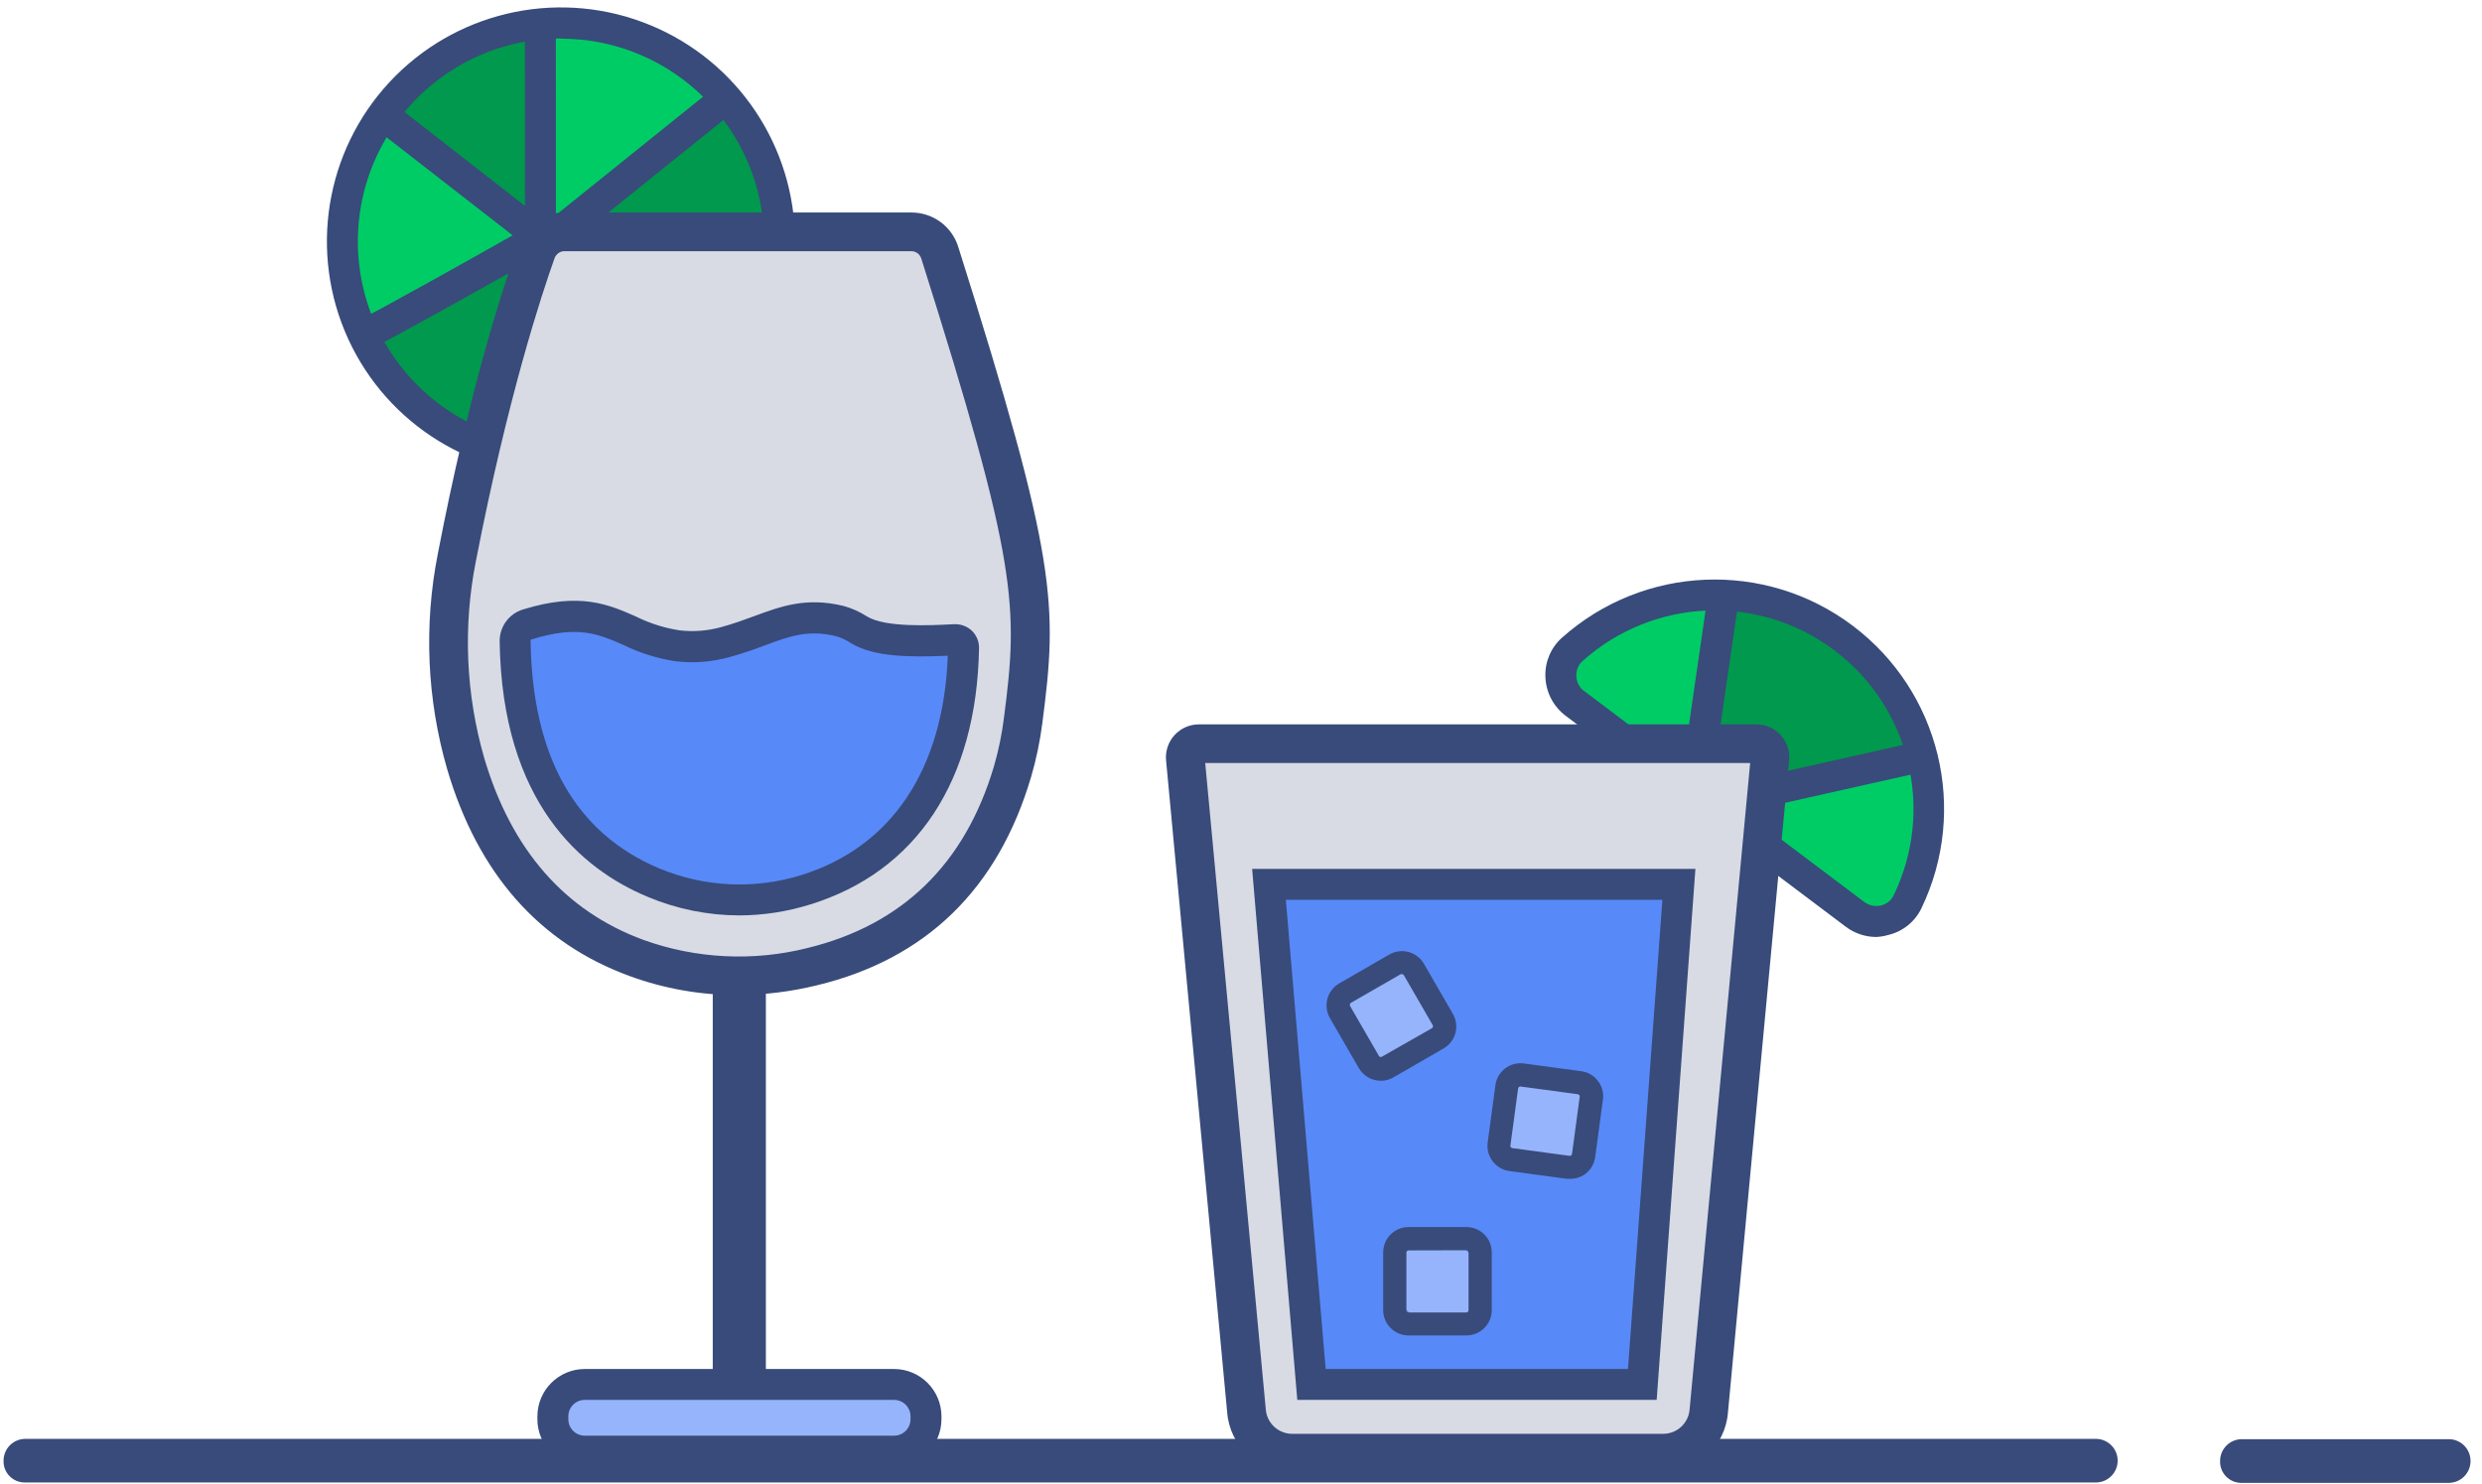 <?xml version="1.0" encoding="UTF-8"?>
<svg width="107px" height="64px" viewBox="0 0 107 64" version="1.1" xmlns="http://www.w3.org/2000/svg" xmlns:xlink="http://www.w3.org/1999/xlink">
    <!-- Generator: Sketch 63.1 (92452) - https://sketch.com -->
    <title>Group 10</title>
    <desc>Created with Sketch.</desc>
    <g id="Career" stroke="none" stroke-width="1" fill="none" fill-rule="evenodd">
        <g transform="translate(-1084, -4747)" fill-rule="nonzero" id="Group-5">
            <g transform="translate(864, 4715)">
                <g id="Group-10" transform="translate(220, 32)">
                    <g id="Icons_Career-(1)_Activités_Sociales">
                        <polygon id="Path" fill="#00CC66" points="73.997 34.58 82.893 32.693 83.153 35.05 82.467 38.367 81.26 39.73"></polygon>
                        <polygon id="Path" fill="#00994D" points="74.307 26.02 73.14 34.28 73.997 34.58 82.517 32.693 82.047 29.677 79.127 27.257"></polygon>
                        <polygon id="Path" fill="#00CC66" points="73.14 33.69 74.307 25.663 71.903 25.663 68.493 27.43 67.29 28.767 67.897 30.33"></polygon>
                        <path d="M80.887,40.4 C80.411,40.399 79.949,40.243 79.57,39.957 L67.493,30.86 C66.967,30.464 66.648,29.852 66.623,29.193 C66.594,28.553 66.853,27.932 67.33,27.503 C70.848,24.359 76.098,24.139 79.867,26.976 C83.637,29.814 84.878,34.919 82.83,39.17 C82.551,39.746 82.027,40.166 81.403,40.313 C81.235,40.362 81.062,40.391 80.887,40.4 L80.887,40.4 Z M68.297,29.797 L80.373,38.893 C80.578,39.047 80.841,39.101 81.09,39.04 C81.327,38.986 81.527,38.828 81.633,38.61 C83.419,34.93 82.35,30.501 79.083,28.04 C75.816,25.58 71.264,25.775 68.22,28.507 C68.04,28.669 67.943,28.905 67.957,29.147 C67.963,29.403 68.086,29.642 68.29,29.797 L68.297,29.797 Z" id="Shape" fill="#384B7A"></path>
                        <path d="M74.027,35.247 C73.699,35.247 73.38,35.142 73.117,34.947 C72.711,34.657 72.471,34.188 72.473,33.69 L72.473,33.593 L73.637,25.567 L74.97,25.76 L73.813,33.723 C73.824,33.788 73.862,33.845 73.917,33.879 C73.973,33.914 74.041,33.922 74.103,33.903 L74.163,33.887 L82.377,32.043 L82.667,33.333 L74.48,35.17 C74.334,35.219 74.181,35.245 74.027,35.247 L74.027,35.247 Z" id="Path" fill="#384B7A"></path>
                        <polygon id="Path" fill="#00994D" points="30.74 3.787 24.84 10.397 25.99 10.573 34.403 10.57 33.093 6.2"></polygon>
                        <polygon id="Path" fill="#00994D" points="22.427 18.8 24.093 10.1 23.017 10.537 15.8 14.863 19.17 17.94"></polygon>
                        <polygon id="Path" fill="#00CC66" points="15.673 13.987 24.097 10.977 23.237 10.193 16.223 5.55 14.9 9.913"></polygon>
                        <polygon id="Path" fill="#00CC66" points="23.79 1.23 23.717 10.09 24.697 9.463 31.017 3.913 27.15 1.49"></polygon>
                        <polygon id="Path" fill="#00994D" points="16.513 4.947 23.123 10.847 23.3 9.697 23.297 1.287 18.927 2.593"></polygon>
                        <path d="M24.187,20.5 C20.105,20.501 16.425,18.044 14.862,14.274 C13.3,10.503 14.162,6.163 17.047,3.276 C19.933,0.39 24.273,-0.474 28.044,1.088 C31.815,2.649 34.273,6.329 34.273,10.41 C34.266,15.978 29.755,20.491 24.187,20.5 L24.187,20.5 Z M24.187,1.657 C20.644,1.655 17.45,3.788 16.094,7.061 C14.738,10.333 15.487,14.1 17.991,16.605 C20.496,19.11 24.263,19.859 27.536,18.503 C30.808,17.147 32.941,13.952 32.94,10.41 C32.929,5.582 29.015,1.672 24.187,1.667 L24.187,1.657 Z" id="Shape" fill="#384B7A"></path>
                        <path d="M24.333,10 L39.287,10 C39.847,10.001 40.343,10.363 40.513,10.897 C44.71,24.173 44.75,26.103 44.107,31.067 C44.013,31.816 43.86,32.556 43.647,33.28 C41.98,38.947 38.117,40.947 35.02,41.687 C32.512,42.313 29.874,42.182 27.44,41.31 C23.073,39.697 21.047,36.19 20.083,32.94 C19.241,30.044 19.109,26.988 19.7,24.03 C21.053,17.03 22.483,12.647 23.127,10.85 C23.309,10.341 23.792,10.001 24.333,10 L24.333,10 Z" id="Path" fill="#D8DBE4"></path>
                        <path d="M31.79,42.903 C30.207,42.908 28.636,42.631 27.15,42.087 C23.253,40.667 20.607,37.667 19.28,33.173 C18.403,30.148 18.265,26.956 18.877,23.867 C20.21,16.943 21.623,12.563 22.337,10.567 C22.641,9.724 23.441,9.163 24.337,9.163 L39.29,9.163 C40.215,9.16 41.035,9.76 41.31,10.643 C45.593,24.19 45.597,26.08 44.937,31.17 C44.836,31.959 44.674,32.74 44.45,33.503 C43.023,38.33 39.92,41.35 35.22,42.483 C34.097,42.759 32.946,42.9 31.79,42.903 L31.79,42.903 Z M24.333,10.83 C24.144,10.83 23.975,10.949 23.91,11.127 C23.347,12.7 21.89,17.127 20.517,24.187 C19.955,27.013 20.079,29.932 20.88,32.7 C22.05,36.647 24.353,39.277 27.73,40.523 C30.007,41.343 32.477,41.465 34.823,40.873 C38.903,39.873 41.603,37.25 42.85,33.04 C43.048,32.358 43.192,31.661 43.28,30.957 C43.903,26.157 43.893,24.353 39.717,11.147 C39.658,10.958 39.484,10.83 39.287,10.83 L24.333,10.83 Z" id="Shape" fill="#384B7A"></path>
                        <path d="M22.733,26.927 C26.147,25.873 26.83,27.547 29.213,27.853 C29.911,27.932 30.618,27.874 31.293,27.683 C33.193,27.17 34.227,26.31 36.197,26.78 C36.492,26.865 36.773,26.993 37.03,27.16 C37.937,27.71 39.61,27.667 41.177,27.59 C41.27,27.583 41.361,27.614 41.43,27.678 C41.498,27.741 41.537,27.83 41.537,27.923 C41.437,33.817 38.587,37.167 34.723,38.36 C32.571,39.028 30.253,38.919 28.173,38.05 C22.673,35.75 22.243,30.093 22.207,27.633 C22.21,27.308 22.423,27.022 22.733,26.927 L22.733,26.927 Z" id="Path" fill="#5889F8"></path>
                        <path d="M31.87,39.47 C30.512,39.467 29.168,39.194 27.917,38.667 C25.063,37.477 21.64,34.593 21.54,27.647 C21.536,27.02 21.942,26.465 22.54,26.28 L22.54,26.28 C24.997,25.52 26.227,26.06 27.417,26.583 C28.011,26.878 28.647,27.08 29.303,27.18 C29.914,27.25 30.532,27.199 31.123,27.03 C31.637,26.89 32.087,26.723 32.523,26.563 C33.67,26.14 34.75,25.74 36.353,26.123 C36.716,26.222 37.061,26.376 37.377,26.58 C38.17,27.06 40.043,26.97 41.147,26.913 C41.426,26.904 41.697,27.006 41.9,27.197 C42.098,27.392 42.209,27.659 42.207,27.937 C42.11,33.653 39.52,37.58 34.923,39 C33.935,39.308 32.906,39.467 31.87,39.47 L31.87,39.47 Z M22.93,27.563 C22.897,27.572 22.874,27.602 22.873,27.637 C22.947,32.637 24.817,35.937 28.43,37.447 C30.366,38.252 32.523,38.355 34.527,37.737 C38.437,36.527 40.677,33.173 40.86,28.273 C39.193,28.343 37.67,28.327 36.683,27.73 C36.486,27.597 36.269,27.496 36.04,27.43 C34.83,27.14 34.04,27.43 32.983,27.823 C32.54,27.987 32.04,28.173 31.467,28.327 C30.709,28.541 29.916,28.605 29.133,28.513 C28.353,28.396 27.595,28.16 26.887,27.813 C25.787,27.333 24.92,26.953 22.937,27.563 L22.93,27.563 Z" id="Shape" fill="#384B7A"></path>
                        <line x1="33.017" y1="9.997" x2="24.61" y2="9.997" id="Path" fill="#FF973D"></line>
                        <rect id="Rectangle" fill="#384B7A" x="24.61" y="9.33" width="8.407" height="1.333"></rect>
                        <path d="M15.96,15.05 L15.383,13.85 C16.383,13.363 20.333,11.147 22.1,10.147 L16.1,5.48 L16.92,4.427 L24.497,10.333 L23.627,10.827 C23.37,10.963 17.313,14.403 15.96,15.05 Z" id="Path" fill="#384B7A"></path>
                        <polygon id="Path" fill="#384B7A" points="22.633 12.053 22.63 1.287 23.963 1.283 23.967 9.27 30.877 3.713 31.713 4.75"></polygon>
                        <rect id="Rectangle" fill="#384B7A" x="30.727" y="42.07" width="2.29" height="19.407"></rect>
                        <rect id="Rectangle" fill="#96B4FB" x="23.823" y="59.693" width="16.097" height="2.88" rx="1.44"></rect>
                        <path d="M38.543,63.237 L25.21,63.237 C24.082,63.235 23.169,62.321 23.167,61.193 L23.167,61.07 C23.169,59.942 24.082,59.029 25.21,59.027 L38.543,59.027 C39.671,59.029 40.585,59.942 40.587,61.07 L40.587,61.193 C40.585,62.321 39.671,63.235 38.543,63.237 Z M25.21,60.36 C24.818,60.36 24.5,60.678 24.5,61.07 L24.5,61.193 C24.5,61.585 24.818,61.903 25.21,61.903 L38.543,61.903 C38.935,61.903 39.253,61.585 39.253,61.193 L39.253,61.07 C39.253,60.678 38.935,60.36 38.543,60.36 L25.21,60.36 Z" id="Shape" fill="#384B7A"></path>
                        <path d="M1.093,62.04 L90.383,62.04 C90.886,62.04 91.293,62.447 91.293,62.95 L91.293,62.98 C91.293,63.499 90.872,63.92 90.353,63.92 L1.093,63.92 C0.574,63.92 0.153,63.499 0.153,62.98 L0.153,62.98 C0.153,62.461 0.574,62.04 1.093,62.04 Z" id="Path" fill="#384B7A" transform="translate(45.723, 62.98) rotate(180) translate(-45.723, -62.98) "></path>
                        <path d="M96.65,62.053 L105.597,62.053 C106.099,62.053 106.507,62.461 106.507,62.963 L106.507,62.997 C106.507,63.516 106.086,63.937 105.567,63.937 L96.65,63.937 C96.131,63.937 95.71,63.516 95.71,62.997 L95.71,62.997 C95.709,62.747 95.808,62.507 95.984,62.33 C96.161,62.153 96.4,62.053 96.65,62.053 L96.65,62.053 Z" id="Path" fill="#384B7A" transform="translate(101.108, 62.995) rotate(-180) translate(-101.108, -62.995) "></path>
                        <path d="M71.7,62.667 L55.7,62.667 C54.665,62.666 53.807,61.866 53.733,60.833 L51.1,32.717 C51.084,32.553 51.138,32.39 51.248,32.268 C51.359,32.146 51.516,32.077 51.68,32.077 L75.717,32.077 C75.882,32.076 76.039,32.145 76.151,32.267 C76.262,32.389 76.316,32.552 76.3,32.717 L73.667,60.823 C73.601,61.861 72.74,62.669 71.7,62.667 L71.7,62.667 Z" id="Path" fill="#D8DBE4"></path>
                        <path d="M71.7,63.49 L55.7,63.49 C54.229,63.487 53.01,62.35 52.903,60.883 L50.27,32.787 C50.233,32.389 50.364,31.994 50.632,31.699 C50.901,31.403 51.281,31.234 51.68,31.233 L75.717,31.233 C76.116,31.233 76.498,31.402 76.767,31.698 C77.036,31.993 77.168,32.389 77.13,32.787 L74.493,60.903 C74.379,62.362 73.163,63.488 71.7,63.49 Z M51.957,32.9 L54.567,60.747 C54.603,61.349 55.1,61.819 55.703,61.823 L71.703,61.823 C72.3,61.822 72.795,61.361 72.84,60.767 L75.45,32.9 L51.957,32.9 Z" id="Shape" fill="#384B7A"></path>
                        <polygon id="Path" fill="#5889F8" points="54.707 38.13 56.54 59.693 70.803 59.693 72.373 38.13"></polygon>
                        <path d="M71.42,60.36 L55.927,60.36 L53.98,37.463 L73.09,37.463 L71.42,60.36 Z M57.15,59.027 L70.183,59.027 L71.667,38.797 L55.433,38.797 L57.15,59.027 Z" id="Shape" fill="#384B7A"></path>
                        <path d="M59.924,41.967 L60.044,41.967 C61.027,41.967 61.824,42.764 61.824,43.747 L61.824,43.867 C61.824,44.85 61.027,45.647 60.044,45.647 L59.924,45.647 C58.941,45.647 58.144,44.85 58.144,43.867 L58.144,43.747 C58.144,42.764 58.941,41.967 59.924,41.967 Z" id="Rectangle" fill="#96B4FB" transform="translate(59.984, 43.807) rotate(-30) translate(-59.984, -43.807) "></path>
                        <path d="M59.53,46.6 C59.138,46.6 58.776,46.392 58.58,46.053 L57.333,43.897 C57.033,43.374 57.212,42.707 57.733,42.403 L59.893,41.157 C60.416,40.855 61.085,41.034 61.387,41.557 L62.633,43.713 C62.935,44.236 62.756,44.905 62.233,45.207 L62.233,45.207 L60.073,46.453 C59.908,46.55 59.721,46.6 59.53,46.6 Z M60.44,42 C60.425,41.996 60.409,41.996 60.393,42 L58.233,43.243 C58.19,43.272 58.176,43.328 58.2,43.373 L59.447,45.53 C59.459,45.552 59.479,45.568 59.503,45.574 C59.527,45.58 59.552,45.576 59.573,45.563 L61.733,44.333 C61.778,44.306 61.792,44.249 61.767,44.203 L60.52,42.047 C60.504,42.018 60.473,42 60.44,42 Z" id="Shape" fill="#384B7A"></path>
                        <path d="M66.549,46.498 L66.669,46.498 C67.652,46.498 68.449,47.295 68.449,48.278 L68.449,48.398 C68.449,49.381 67.652,50.178 66.669,50.178 L66.549,50.178 C65.566,50.178 64.769,49.381 64.769,48.398 L64.769,48.278 C64.769,47.295 65.566,46.498 66.549,46.498 Z" id="Rectangle" fill="#96B4FB" transform="translate(66.609, 48.338) rotate(7.4) translate(-66.609, -48.338) "></path>
                        <path d="M67.693,50.827 C67.646,50.83 67.598,50.83 67.55,50.827 L65.077,50.493 C64.48,50.414 64.058,49.868 64.133,49.27 L64.467,46.797 C64.503,46.509 64.653,46.248 64.882,46.071 C65.112,45.894 65.403,45.816 65.69,45.853 L68.16,46.187 C68.448,46.223 68.71,46.373 68.887,46.604 C69.064,46.834 69.142,47.125 69.103,47.413 L68.77,49.883 C68.733,50.171 68.583,50.433 68.353,50.61 C68.163,50.753 67.931,50.83 67.693,50.827 Z M65.537,46.847 C65.517,46.847 65.498,46.854 65.483,46.867 C65.462,46.881 65.448,46.904 65.447,46.93 L65.113,49.4 C65.11,49.425 65.116,49.45 65.13,49.47 C65.145,49.49 65.168,49.502 65.193,49.503 L67.663,49.837 C67.688,49.839 67.713,49.832 67.733,49.817 C67.752,49.802 67.765,49.78 67.77,49.757 L68.103,47.283 C68.106,47.259 68.098,47.235 68.083,47.217 C68.07,47.196 68.048,47.182 68.023,47.18 L65.55,46.847 L65.537,46.847 Z" id="Shape" fill="#384B7A"></path>
                        <rect id="Rectangle" fill="#96B4FB" x="60.13" y="53.403" width="3.68" height="3.68" rx="1.78"></rect>
                        <path d="M63.217,57.58 L60.723,57.58 C60.121,57.58 59.632,57.093 59.63,56.49 L59.63,54 C59.63,53.396 60.12,52.907 60.723,52.907 L63.217,52.907 C63.82,52.907 64.31,53.396 64.31,54 L64.31,56.493 C64.306,57.095 63.818,57.58 63.217,57.58 L63.217,57.58 Z M60.723,53.913 C60.672,53.913 60.63,53.955 60.63,54.007 L60.63,56.5 C60.632,56.55 60.673,56.59 60.723,56.59 L63.217,56.59 C63.267,56.59 63.308,56.55 63.31,56.5 L63.31,54 C63.31,53.948 63.268,53.907 63.217,53.907 L60.723,53.913 Z" id="Shape" fill="#384B7A"></path>
                    </g>
                </g>
            </g>
        </g>
    </g>
</svg>